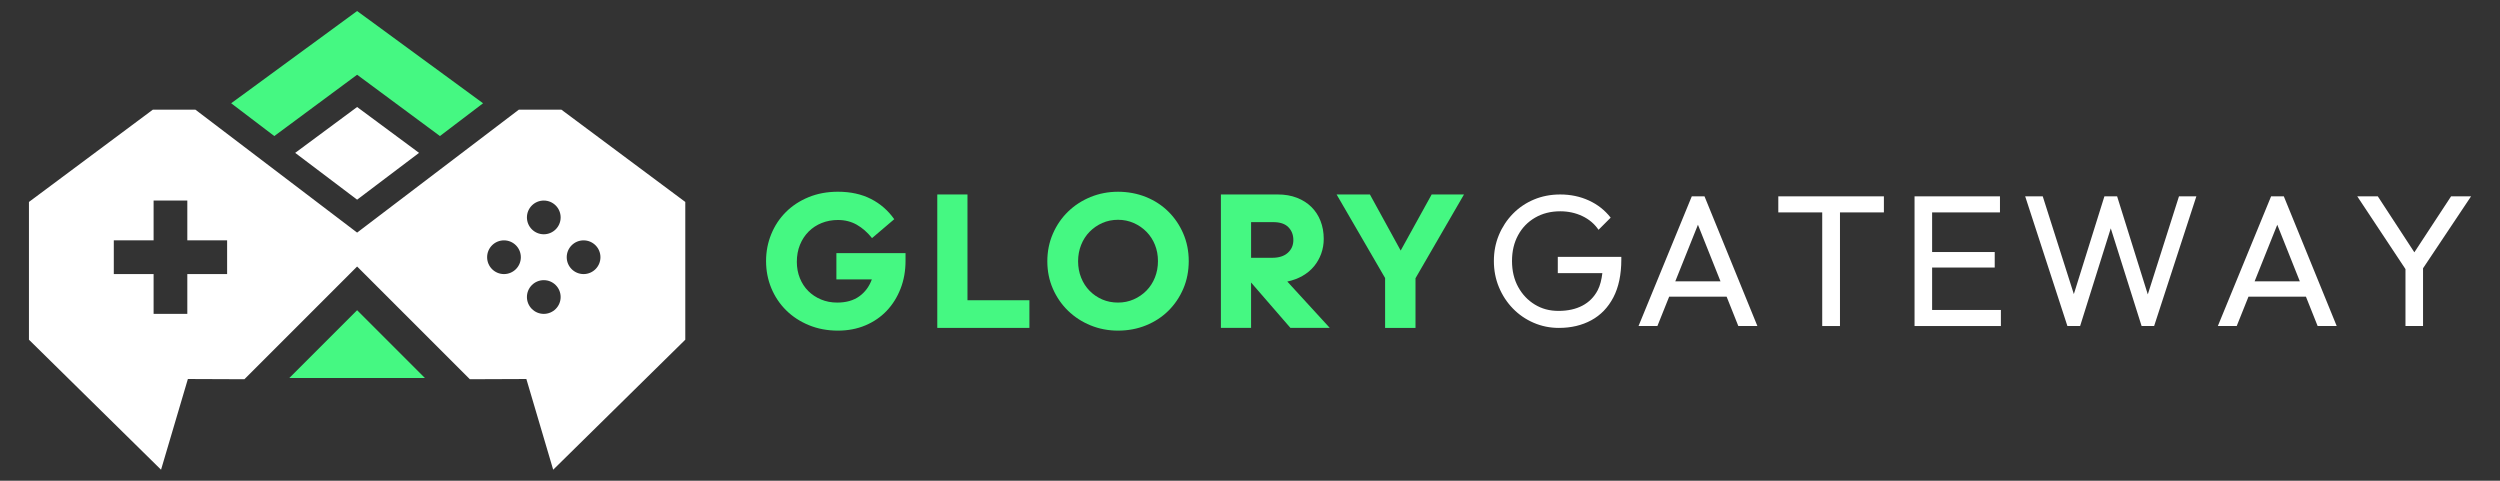 <?xml version="1.0" encoding="UTF-8"?> <svg xmlns="http://www.w3.org/2000/svg" id="Layer_1" data-name="Layer 1" viewBox="0 0 3491.78 671.48"><rect x="0" y="0" width="3491.78" height="671.48" fill="#333333" stroke="none"/><defs><style> .cls-1 { fill: #45f882; } .cls-1, .cls-2 { stroke-width: 0px; } .cls-2 { fill: #fff; } </style></defs><g><path class="cls-1" d="M1257.82,403.16c-4.62,11.89-11.06,22.18-19.32,30.89-8.25,8.7-18.18,15.5-29.79,20.4-11.6,4.89-24.39,7.34-38.36,7.34-14.68,0-28.2-2.54-40.53-7.61-12.34-5.08-22.95-12.01-31.83-20.82-8.89-8.8-15.78-19.08-20.68-30.87-4.89-11.79-7.34-24.39-7.34-37.82s2.4-25.75,7.21-37.54c4.8-11.79,11.6-22.09,20.41-30.89,8.8-8.8,19.35-15.73,31.7-20.81,12.33-5.08,26.02-7.63,41.07-7.63,17.59,0,32.97,3.36,46.12,10.07,13.14,6.71,23.97,16.15,32.51,28.3l-31.02,26.39c-6.36-7.97-13.43-14.19-21.23-18.64-7.8-4.44-16.59-6.66-26.39-6.66-8.16,0-15.73,1.42-22.72,4.23-6.99,2.81-13.06,6.8-18.22,11.96-5.17,5.17-9.21,11.35-12.11,18.5-2.91,7.17-4.36,15.1-4.36,23.8,0,8.17,1.4,15.74,4.23,22.73,2.81,6.97,6.7,12.96,11.69,17.95s10.93,8.93,17.83,11.84c6.89,2.9,14.41,4.35,22.58,4.35,12.52,0,22.8-2.9,30.87-8.71,8.07-5.8,13.92-13.69,17.56-23.67h-49.51v-36.72h96.57v10.88c0,13.97-2.3,26.89-6.94,38.77Z"></path><path class="cls-1" d="M1309.11,271.61h42.17v147.74h86.51v38.63h-128.68v-186.37Z"></path><path class="cls-1" d="M1561.58,461.79c-13.6,0-26.39-2.45-38.36-7.34-11.97-4.9-22.45-11.7-31.43-20.4-8.98-8.71-16.05-18.96-21.21-30.75-5.17-11.79-7.76-24.58-7.76-38.36s2.59-26.61,7.76-38.5c5.16-11.88,12.23-22.18,21.21-30.87,8.98-8.71,19.45-15.51,31.43-20.41,11.97-4.89,24.76-7.34,38.36-7.34s26.98,2.45,39.04,7.34c12.06,4.9,22.48,11.7,31.28,20.41,8.8,8.7,15.74,18.95,20.82,30.74,5.08,11.79,7.61,24.58,7.61,38.36s-2.54,26.84-7.61,38.63c-5.08,11.79-12.02,22.04-20.82,30.75-8.8,8.7-19.22,15.5-31.28,20.4-12.06,4.89-25.08,7.34-39.04,7.34ZM1561.58,422.61c7.8,0,15.09-1.49,21.9-4.48,6.8-2.99,12.74-7.08,17.81-12.25,5.08-5.17,9.02-11.3,11.84-18.37,2.81-7.07,4.21-14.68,4.21-22.85s-1.4-15.73-4.21-22.72c-2.82-6.97-6.76-13.06-11.84-18.23-5.08-5.16-11.01-9.24-17.81-12.23-6.81-2.99-14.11-4.5-21.9-4.5s-15.34,1.5-22.04,4.5c-6.71,2.99-12.62,7.07-17.69,12.23-5.08,5.17-9.02,11.3-11.83,18.37-2.82,7.07-4.23,14.7-4.23,22.85s1.4,15.78,4.23,22.85c2.81,7.07,6.75,13.19,11.83,18.37,5.08,5.17,10.98,9.2,17.69,12.11,6.7,2.9,14.06,4.35,22.04,4.35Z"></path><path class="cls-1" d="M1747.41,457.98h-42.17v-186.37h79.44c9.98,0,18.91,1.55,26.79,4.63,7.9,3.08,14.6,7.34,20.14,12.79,5.53,5.43,9.79,11.96,12.79,19.59,2.99,7.61,4.48,15.97,4.48,25.03,0,7.26-1.18,14.14-3.54,20.67-2.37,6.53-5.72,12.43-10.07,17.68-4.36,5.27-9.71,9.71-16.05,13.34-6.36,3.62-13.43,6.25-21.23,7.88l59.32,64.75h-54.96l-54.96-63.4v63.4ZM1747.41,310.25v49.8h29.65c9.25,0,16.46-2.32,21.62-6.94,5.17-4.63,7.76-10.57,7.76-17.83s-2.32-13.23-6.94-17.96c-4.63-4.71-11.65-7.07-21.09-7.07h-31.01Z"></path><path class="cls-1" d="M1934.59,457.98v-69.65l-67.74-116.72h46.52l42.98,78.36,43.27-78.36h45.16l-67.74,117v69.37h-42.44Z"></path></g><g><path class="cls-2" d="M2175.8,381.5h62.23c-1.1,8.91-2.98,17.13-6.51,23.89-4.96,9.49-12.1,16.66-21.41,21.54-9.31,4.88-20.41,7.3-33.27,7.3s-23.41-2.95-33.15-8.87c-9.75-5.92-17.49-14.1-23.23-24.54-5.74-10.42-8.62-22.53-8.62-36.27s2.83-25.58,8.48-36.03c5.65-10.44,13.59-18.6,23.76-24.52,10.18-5.92,21.87-8.89,35.11-8.89,11.13,0,21.4,2.23,30.8,6.66,9.4,4.43,16.96,10.83,22.7,19.19l16.96-16.96c-8.18-10.44-18.36-18.45-30.53-24.01-12.19-5.57-25.5-8.36-39.93-8.36-13.23,0-25.46,2.35-36.68,7.05-11.22,4.7-21.01,11.31-29.36,19.82-8.36,8.53-14.88,18.41-19.58,29.63-4.7,11.22-7.05,23.36-7.05,36.41s2.35,25.23,7.05,36.54c4.7,11.33,11.18,21.24,19.45,29.75,8.25,8.53,17.92,15.19,28.98,19.97,11.04,4.79,22.83,7.19,35.35,7.19,17.05,0,32.16-3.57,45.28-10.71,13.15-7.14,23.41-17.79,30.81-31.98,7.39-14.17,11.08-31.79,11.08-52.85v-3.66h-88.73v22.7Z"></path><path class="cls-2" d="M2362.93,274.23l-74.38,181.14h26.36l16.41-40.97h80.29l16.33,40.97h26.63l-73.87-181.14h-17.76ZM2339.88,392.98l31.66-79.07,31.52,79.07h-63.18Z"></path><polygon class="cls-2" points="2483.78 296.67 2545.12 296.67 2545.12 455.37 2569.91 455.37 2569.91 296.67 2631.26 296.67 2631.26 274.23 2483.78 274.23 2483.78 296.67"></polygon><polygon class="cls-2" points="2698.61 373.67 2786.05 373.67 2786.05 352.01 2698.61 352.01 2698.61 296.67 2793.37 296.67 2793.37 274.23 2698.61 274.23 2690.78 274.23 2674.07 274.23 2674.07 455.37 2690.78 455.37 2698.61 455.37 2794.66 455.37 2794.66 432.93 2698.61 432.93 2698.61 373.67"></polygon><polygon class="cls-2" points="2999.85 411.2 2957.01 274.23 2939.25 274.23 2896.56 410.78 2853.12 274.23 2828.6 274.23 2887.57 455.37 2905.33 455.37 2948.15 318.93 2991.2 455.37 3008.69 455.37 3067.69 274.23 3043.41 274.23 2999.85 411.2"></polygon><path class="cls-2" d="M3172.07,274.23l-74.38,181.14h26.36l16.41-40.97h80.29l16.33,40.97h26.63l-73.87-181.14h-17.76ZM3149.03,392.98l31.66-79.07,31.52,79.07h-63.18Z"></path><polygon class="cls-2" points="3423.44 274.23 3372.16 352.41 3321.12 274.23 3292.41 274.23 3359.75 375.84 3359.75 455.37 3384.29 455.37 3384.29 374.72 3451.36 274.23 3423.44 274.23"></polygon></g><path class="cls-2" d="M784.09,153.16h-59.41l-225.89,171.72-225.89-171.72h-59.41L40.43,282.07v192.39l184.51,181.6,37.47-126.7,78.95.31,157.43-157.43,157.43,157.43,78.95-.31,37.47,126.7,184.51-181.6v-192.39l-173.06-128.91ZM317.22,382.81h-55.59v55.59h-47.09v-55.59h-55.59v-47.09h55.59v-55.59h47.09v55.59h55.59v47.09ZM703.92,382.81c-13,0-23.55-10.54-23.55-23.55s10.54-23.55,23.55-23.55,23.55,10.54,23.55,23.55-10.54,23.55-23.55,23.55ZM759.51,438.4c-13,0-23.55-10.54-23.55-23.55s10.54-23.55,23.55-23.55,23.55,10.54,23.55,23.55-10.54,23.55-23.55,23.55ZM759.51,327.21c-13,0-23.55-10.54-23.55-23.55s10.54-23.55,23.55-23.55,23.55,10.54,23.55,23.55-10.54,23.55-23.55,23.55ZM815.1,382.81c-13,0-23.55-10.54-23.55-23.55s10.54-23.55,23.55-23.55,23.55,10.54,23.55,23.55-10.54,23.55-23.55,23.55Z"></path><polygon class="cls-1" points="404.06 527.99 593.52 527.99 498.79 433.26 404.06 527.99"></polygon><polygon class="cls-2" points="412.29 213.51 498.79 278.88 585.3 213.51 498.79 149.46 412.29 213.51"></polygon><polygon class="cls-1" points="498.79 104.38 614.46 190.02 674.71 144.23 498.79 15.41 322.88 144.23 383.12 190.03 498.79 104.38"></polygon></svg> 